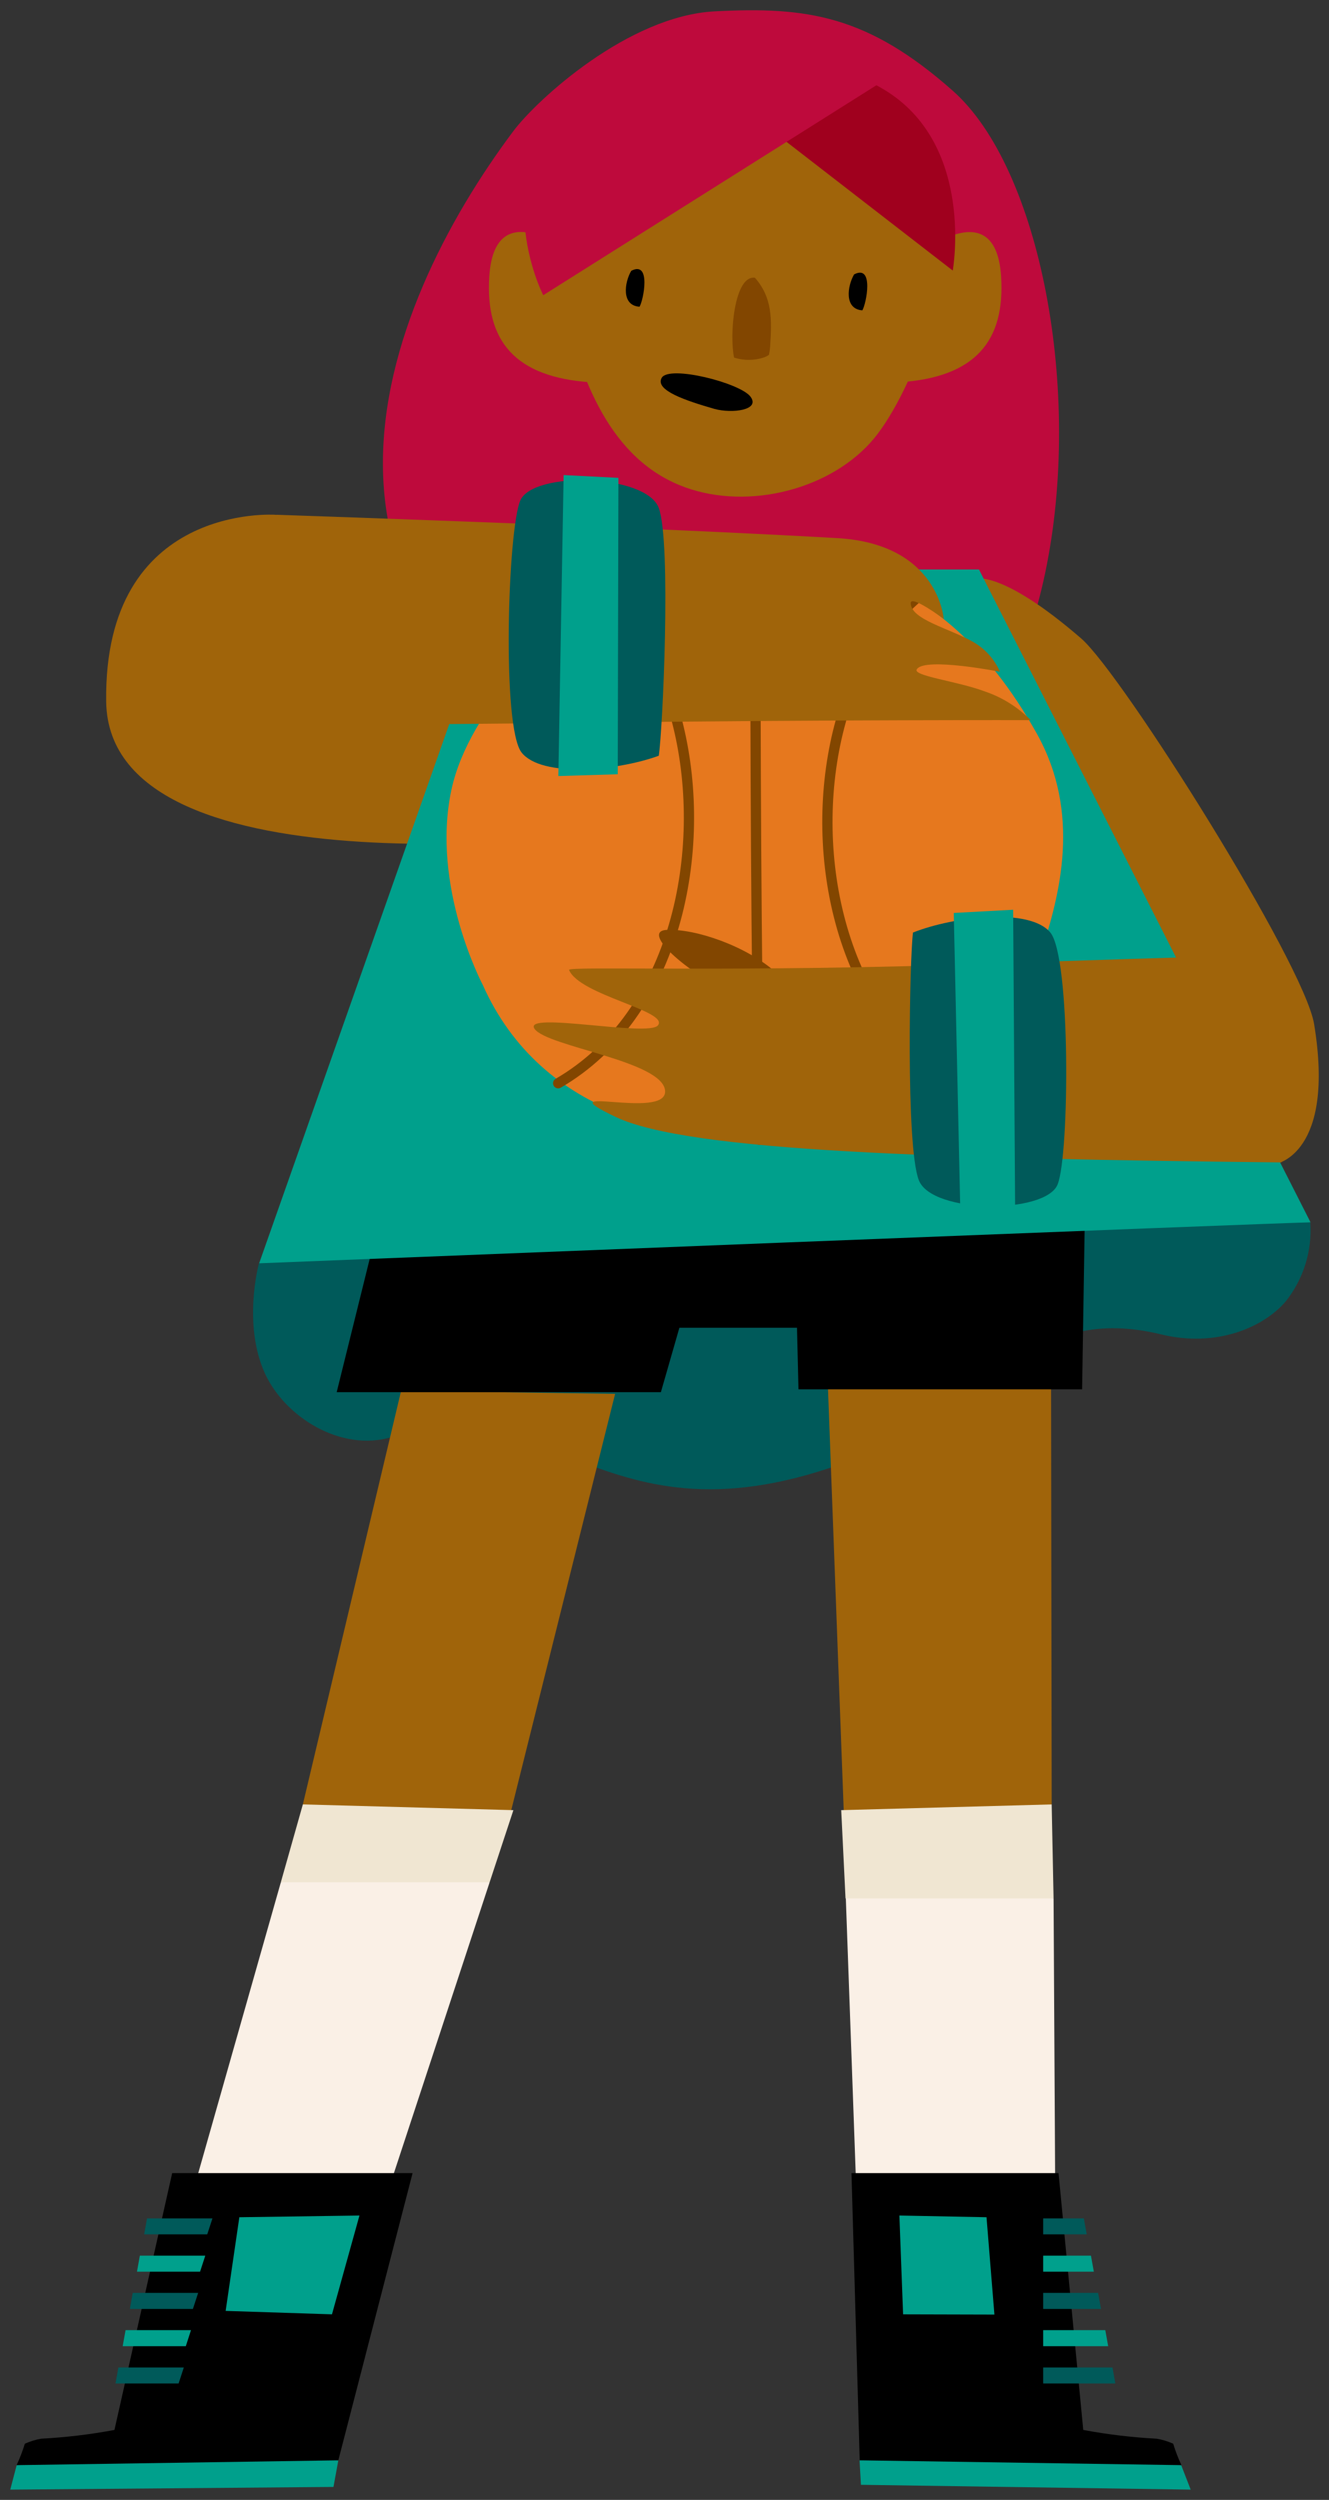 <svg xmlns="http://www.w3.org/2000/svg" xmlns:xlink="http://www.w3.org/1999/xlink" version="1.1" width="64.845" height="121.929" viewBox="0.262 0.043 64.845 121.929">
  <rect x="0.262" y="0.043" width="64.845" height="121.929" fill="#333333" stroke="none"/>
  <!-- Exported by Scratch - http://scratch.mit.edu/ -->
  <g id="ID0.6199244912713766">
    <g id="Page-1">
      <g id="max-d-[sports,basketball,people,alex-eben-meyer]">
        <g id="Head">
          <path id="Shape" fill="#BE0A3C" stroke="none" stroke-width="1" d="M 25.303 6.446 C 18.895 15.004 12.451 30.714 32.231 38.793 C 55.078 48.117 55.295 12.037 46.754 4.473 C 42.596 0.792 39.645 0.36 35.145 0.596 C 30.915 0.811 26.451 4.913 25.303 6.446 Z "/>
          <path id="Shape" fill="#A0640A" stroke="none" stroke-width="1" d="M 36.755 3.399 C 28.169 3.399 27.324 13.319 27.626 14.557 C 28.479 18.035 29.759 22.196 33.41 23.702 C 36.449 24.956 40.519 24.057 42.72 21.645 C 44.681 19.497 46.979 13.259 46.226 10.404 C 46.383 9.857 45.337 3.399 36.755 3.399 Z "/>
          <path id="Shape" fill="#A0640A" stroke="none" stroke-width="1" d="M 44.121 18.69 C 47.868 18.454 49.309 16.661 49.108 13.526 C 48.822 9.07 44.524 12.88 44.524 12.88 C 44.524 12.88 43.719 17.827 44.121 18.69 Z "/>
          <path id="Shape" fill="#A0640A" stroke="none" stroke-width="1" d="M 29.123 18.69 C 25.38 18.454 23.935 16.661 24.136 13.526 C 24.422 9.07 28.721 12.864 28.721 12.864 C 28.721 12.864 29.526 17.827 29.123 18.69 Z "/>
          <path id="Shape" fill="#824600" stroke="none" stroke-width="1" d="M 37.528 17.48 C 37.617 17.448 37.703 17.405 37.781 17.352 C 37.81 17.221 37.829 17.087 37.838 16.953 C 37.93 15.607 37.946 14.557 37.097 13.59 C 36.095 13.447 35.841 16.354 36.079 17.484 C 36.55 17.635 37.057 17.633 37.528 17.48 Z "/>
          <path id="Shape" fill="#000000" stroke="none" stroke-width="1" d="M 32.549 18.47 C 32.915 17.839 36.369 18.718 36.876 19.385 C 37.383 20.052 35.974 20.219 35.125 19.988 C 33.756 19.592 32.195 19.085 32.549 18.47 Z "/>
          <path id="Shape" fill="#000000" stroke="none" stroke-width="1" d="M 41.935 13.427 C 42.918 12.915 42.531 14.864 42.338 15.18 C 41.448 15.12 41.601 14.002 41.935 13.427 Z "/>
          <path id="Shape" fill="#000000" stroke="none" stroke-width="1" d="M 31.063 13.251 C 32.046 12.74 31.659 14.689 31.466 15.004 C 30.572 14.944 30.725 13.826 31.063 13.251 Z "/>
          <path id="Shape" fill="#A0001E" stroke="none" stroke-width="1" d="M 36.811 5.548 L 46.749 13.239 C 46.749 13.239 47.82 7.249 43.57 4.521 C 39.319 1.794 36.811 5.548 36.811 5.548 Z "/>
          <path id="Shape" fill="#BE0A3C" stroke="none" stroke-width="1" d="M 26.769 14.441 L 43.706 3.771 C 43.706 3.771 35.02 -2.168 28.681 3.827 C 23.693 8.563 26.769 14.441 26.769 14.441 Z "/>
        </g>
        <path id="Shape" fill="#A0640A" stroke="none" stroke-width="1" d="M 64.38 49.99 C 63.893 47.027 55.001 32.898 53.013 31.181 C 49.12 27.815 47.848 28.274 47.848 28.274 L 53.484 51.871 L 62.52 56.807 C 62.52 56.807 65.426 56.336 64.38 49.99 Z "/>
        <path id="Shape" fill="#A0640A" stroke="none" stroke-width="1" d="M 13.711 25.151 C 13.711 25.151 5.311 24.552 5.443 34.264 C 5.576 43.976 30.166 40.654 30.166 40.654 L 31.804 30.91 L 13.711 25.151 Z "/>
        <path id="Shape" fill="#005A5A" stroke="none" stroke-width="1" d="M 32.549 48.892 L 12.894 61.671 C 12.894 61.671 12.089 64.614 13.188 67.03 C 14.17 69.17 16.911 70.876 19.378 70.133 C 27.719 67.629 30.025 76.666 43.739 70.46 C 48.569 68.268 50.654 63.604 56.909 65.125 C 59.61 65.784 61.9 64.79 62.987 63.528 C 63.857 62.439 64.288 61.068 64.195 59.682 L 32.549 48.892 Z "/>
        <path id="Rectangle-path" fill="#000000" stroke="none" stroke-width="1" d="M 23.77 52.818 L 49.744 52.818 L 49.744 64.802 L 23.77 64.802 L 23.77 52.818 Z "/>
        <g id="Right-Leg">
          <path id="Shape" fill="#A0640A" stroke="none" stroke-width="1" d="M 44.656 94.7 L 51.576 88.051 L 51.539 62.513 L 40.482 62.969 L 41.432 88.427 L 44.656 94.7 "/>
          <path id="Shape" fill="#000000" stroke="none" stroke-width="1" d="M 53.061 67.805 L 53.234 56.819 L 38.965 57.186 L 39.222 67.805 L 53.061 67.805 "/>
          <path id="Shape" fill="#FAF0E6" stroke="none" stroke-width="1" d="M 41.529 92.552 L 42.125 109.148 L 51.765 109.987 L 51.668 92.636 L 46.452 90.675 L 41.529 92.552 "/>
          <path id="Shape" fill="#F0E6D2" stroke="none" stroke-width="1" d="M 51.668 92.636 L 51.576 88.051 L 41.307 88.331 L 41.517 92.636 L 51.668 92.636 "/>
          <path id="Shape" fill="#00A08C" stroke="none" stroke-width="1" d="M 57.895 120.278 L 51.238 119.419 L 42.201 120.042 L 42.269 121.236 L 58.358 121.472 L 57.895 120.278 "/>
          <path id="Shape" fill="#000000" stroke="none" stroke-width="1" d="M 56.7 118.988 C 55.497 118.924 54.301 118.781 53.117 118.561 L 51.91 106.034 L 41.807 106.034 L 42.209 120.042 L 57.907 120.278 C 57.748 119.939 57.614 119.589 57.505 119.232 C 57.248 119.116 56.978 119.034 56.7 118.988 Z "/>
          <path id="Shape" fill="#00A08C" stroke="none" stroke-width="1" d="M 44.326 112.922 L 48.782 112.934 L 48.396 108.186 L 44.145 108.102 L 44.326 112.922 "/>
          <path id="Shape" fill="#005A5A" stroke="none" stroke-width="1" d="M 53.286 109.021 L 51.161 109.021 L 51.161 108.242 L 53.145 108.242 L 53.286 109.021 "/>
          <path id="Shape" fill="#00A08C" stroke="none" stroke-width="1" d="M 53.633 110.842 L 51.161 110.842 L 51.161 110.059 L 53.492 110.059 L 53.633 110.842 "/>
          <path id="Shape" fill="#005A5A" stroke="none" stroke-width="1" d="M 53.983 112.659 L 51.161 112.659 L 51.161 111.876 L 53.842 111.876 L 53.983 112.659 "/>
          <path id="Shape" fill="#00A08C" stroke="none" stroke-width="1" d="M 54.333 114.476 L 51.161 114.476 L 51.161 113.693 L 54.192 113.693 L 54.333 114.476 "/>
          <path id="Shape" fill="#005A5A" stroke="none" stroke-width="1" d="M 54.683 116.293 L 51.161 116.293 L 51.161 115.514 L 54.542 115.514 L 54.683 116.293 "/>
        </g>
        <g id="Left-Leg">
          <path id="Shape" fill="#A0640A" stroke="none" stroke-width="1" d="M 19.781 90.04 L 15.039 88.051 L 19.833 67.877 L 30.275 68.028 L 25.183 88.427 L 19.781 90.04 "/>
          <path id="Shape" fill="#FAF0E6" stroke="none" stroke-width="1" d="M 13.965 91.849 L 8.812 109.987 L 18.457 109.148 L 24.152 91.849 L 19.668 90.547 L 13.965 91.849 "/>
          <path id="Shape" fill="#000000" stroke="none" stroke-width="1" d="M 32.508 67.945 L 35.825 56.4 L 19.399 57.011 L 16.69 67.945 L 32.508 67.945 "/>
          <path id="Shape" fill="#00A08C" stroke="none" stroke-width="1" d="M 1.076 120.278 L 7.734 119.419 L 16.77 120.042 L 16.533 121.34 L 0.762 121.472 L 1.076 120.278 "/>
          <path id="Shape" fill="#000000" stroke="none" stroke-width="1" d="M 2.267 118.988 C 3.468 118.924 4.664 118.781 5.846 118.561 L 8.663 106.034 L 20.393 106.034 L 16.77 120.042 L 1.072 120.278 C 1.231 119.939 1.365 119.589 1.475 119.232 C 1.728 119.118 1.994 119.036 2.267 118.988 Z "/>
          <path id="Shape" fill="#00A08C" stroke="none" stroke-width="1" d="M 16.46 112.922 L 11.272 112.754 L 11.94 108.186 L 17.801 108.102 L 16.46 112.922 "/>
          <path id="Shape" fill="#005A5A" stroke="none" stroke-width="1" d="M 7.295 109.021 L 10.374 109.021 L 10.628 108.242 L 7.436 108.242 L 7.295 109.021 "/>
          <path id="Shape" fill="#00A08C" stroke="none" stroke-width="1" d="M 6.945 110.842 L 10.024 110.842 L 10.278 110.059 L 7.086 110.059 L 6.945 110.842 "/>
          <path id="Shape" fill="#005A5A" stroke="none" stroke-width="1" d="M 6.599 112.659 L 9.674 112.659 L 9.931 111.876 L 6.739 111.876 L 6.599 112.659 "/>
          <path id="Shape" fill="#00A08C" stroke="none" stroke-width="1" d="M 6.248 114.476 L 9.328 114.476 L 9.581 113.693 L 6.389 113.693 L 6.248 114.476 "/>
          <path id="Shape" fill="#005A5A" stroke="none" stroke-width="1" d="M 5.898 116.293 L 8.977 116.293 L 9.231 115.514 L 6.039 115.514 L 5.898 116.293 "/>
          <path id="Shape" fill="#F0E6D2" stroke="none" stroke-width="1" d="M 24.152 91.849 L 25.312 88.331 L 15.039 88.051 L 13.965 91.849 L 24.152 91.849 "/>
        </g>
        <path id="Shape" fill="#A0640A" stroke="none" stroke-width="1" d="M 28.268 28.5 L 27.75 32.174 L 30.12 37.242 L 45.302 35.237 L 43.193 28.5 L 28.268 28.5 "/>
        <path id="Shape" fill="#00A08C" stroke="none" stroke-width="1" d="M 48.029 27.819 L 41.738 27.819 C 41.968 30.087 41.513 33.593 36.654 34.069 C 30.874 34.632 30.536 29.804 30.617 27.819 L 24.841 27.819 L 12.906 61.659 C 12.906 61.659 64.098 59.626 64.207 59.662 L 48.029 27.819 Z "/>
        <g id="Ball">
          <path id="Shape" fill="#E6781E" stroke="none" stroke-width="1" d="M 50.843 35.81 C 45.904 26.988 39.573 27.511 37.093 27.511 C 36.316 27.511 31.881 27.911 29.413 29.376 C 27.401 30.574 23.154 34.532 22.289 38.561 C 21.27 43.293 23.822 48.089 23.822 48.089 C 26.64 54.423 33.603 56.252 39.991 54.958 C 42.638 54.437 45.141 53.359 47.333 51.799 C 47.873 51.4 49.893 50.066 51.052 46.516 C 51.974 43.701 53.033 39.715 50.843 35.81 Z "/>
          <path id="Shape" fill="none" stroke="#824600" stroke-width="0.5" stroke-linecap="round" d="M 37.117 27.196 C 37.117 36.556 37.149 46.272 37.321 55.633 "/>
          <path id="Shape" fill="none" stroke="#824600" stroke-width="0.5" stroke-linecap="round" d="M 46.283 52.642 C 41.018 48.888 39.645 41.113 41.287 35.211 C 41.916 32.81 43.274 30.659 45.176 29.049 "/>
          <path id="Shape" fill="none" stroke="#824600" stroke-width="0.5" stroke-linecap="round" d="M 27.497 52.877 C 33.273 49.519 34.823 41.528 33.362 35.486 C 32.78 33.03 31.526 30.78 29.739 28.985 "/>
        </g>
        <g id="Left-Arm">
          <path id="Shape" fill="#A0640A" stroke="none" stroke-width="1" d="M 49.052 32.807 C 48.786 32.198 48.33 31.69 47.752 31.357 C 46.576 30.682 44.729 30.275 44.697 29.468 C 44.677 29.017 46.307 30.227 46.307 30.227 C 46.307 30.227 46.061 26.569 41.11 26.289 C 34.102 25.89 23.697 25.491 13.739 25.151 L 13.739 35.402 C 18.634 35.402 23.774 35.35 28.817 35.29 C 41.102 35.143 50.553 35.167 50.553 35.167 C 49.932 34.537 49.171 34.06 48.331 33.773 C 46.939 33.25 44.709 33.006 45.007 32.671 C 45.429 32.096 49.052 32.807 49.052 32.807 Z "/>
          <path id="Shape" fill="#005A5A" stroke="none" stroke-width="1" d="M 25.646 24.46 C 25.038 25.91 24.74 35.506 25.71 36.744 C 26.68 37.982 30.363 37.647 32.404 36.904 C 32.593 35.754 33.024 26.477 32.404 24.816 C 31.784 23.155 26.257 23.007 25.646 24.46 Z "/>
          <path id="Shape" fill="#00A08C" stroke="none" stroke-width="1" d="M 27.505 37.894 L 27.763 23.214 L 30.436 23.35 L 30.403 37.806 L 27.505 37.894 "/>
        </g>
        <g id="Right-Arm">
          <path id="Shape" fill="#824600" stroke="none" stroke-width="1" d="M 32.794 45.398 C 31.41 45.466 34.119 47.766 36.192 48.545 C 37.689 49.108 31.635 53.337 34.581 54.315 C 37.528 55.293 38.607 53.864 39.911 51.675 C 42.004 48.169 39.585 48.788 38.132 47.482 C 36.679 46.177 34.179 45.33 32.794 45.398 Z "/>
          <path id="Shape" fill="#A0640A" stroke="none" stroke-width="1" d="M 62.52 46.604 C 57.935 46.732 53.162 46.879 48.472 47.047 C 36.196 47.486 27.944 47.147 28.028 47.351 C 28.54 48.589 32.923 49.347 32.364 50.054 C 31.905 50.637 25.722 49.347 26.346 50.226 C 26.97 51.104 32.617 51.787 32.714 53.249 C 32.81 54.71 26.736 52.818 30.299 54.519 C 33.861 56.22 46.105 56.555 62.766 56.739 C 62.766 56.739 64.549 55.261 64.054 51.987 C 63.797 50.13 63.281 48.319 62.52 46.604 Z "/>
          <path id="Shape" fill="#005A5A" stroke="none" stroke-width="1" d="M 51.869 57.805 C 52.445 56.34 52.509 46.74 51.511 45.526 C 50.513 44.312 46.834 44.727 44.809 45.526 C 44.652 46.68 44.447 55.964 45.095 57.61 C 45.743 59.255 51.302 59.267 51.869 57.805 Z "/>
          <path id="Shape" fill="#00A08C" stroke="none" stroke-width="1" d="M 49.696 44.415 L 49.793 59.095 L 47.116 59.023 L 46.798 44.571 L 49.696 44.415 "/>
        </g>
      </g>
    </g>
  </g>
</svg>